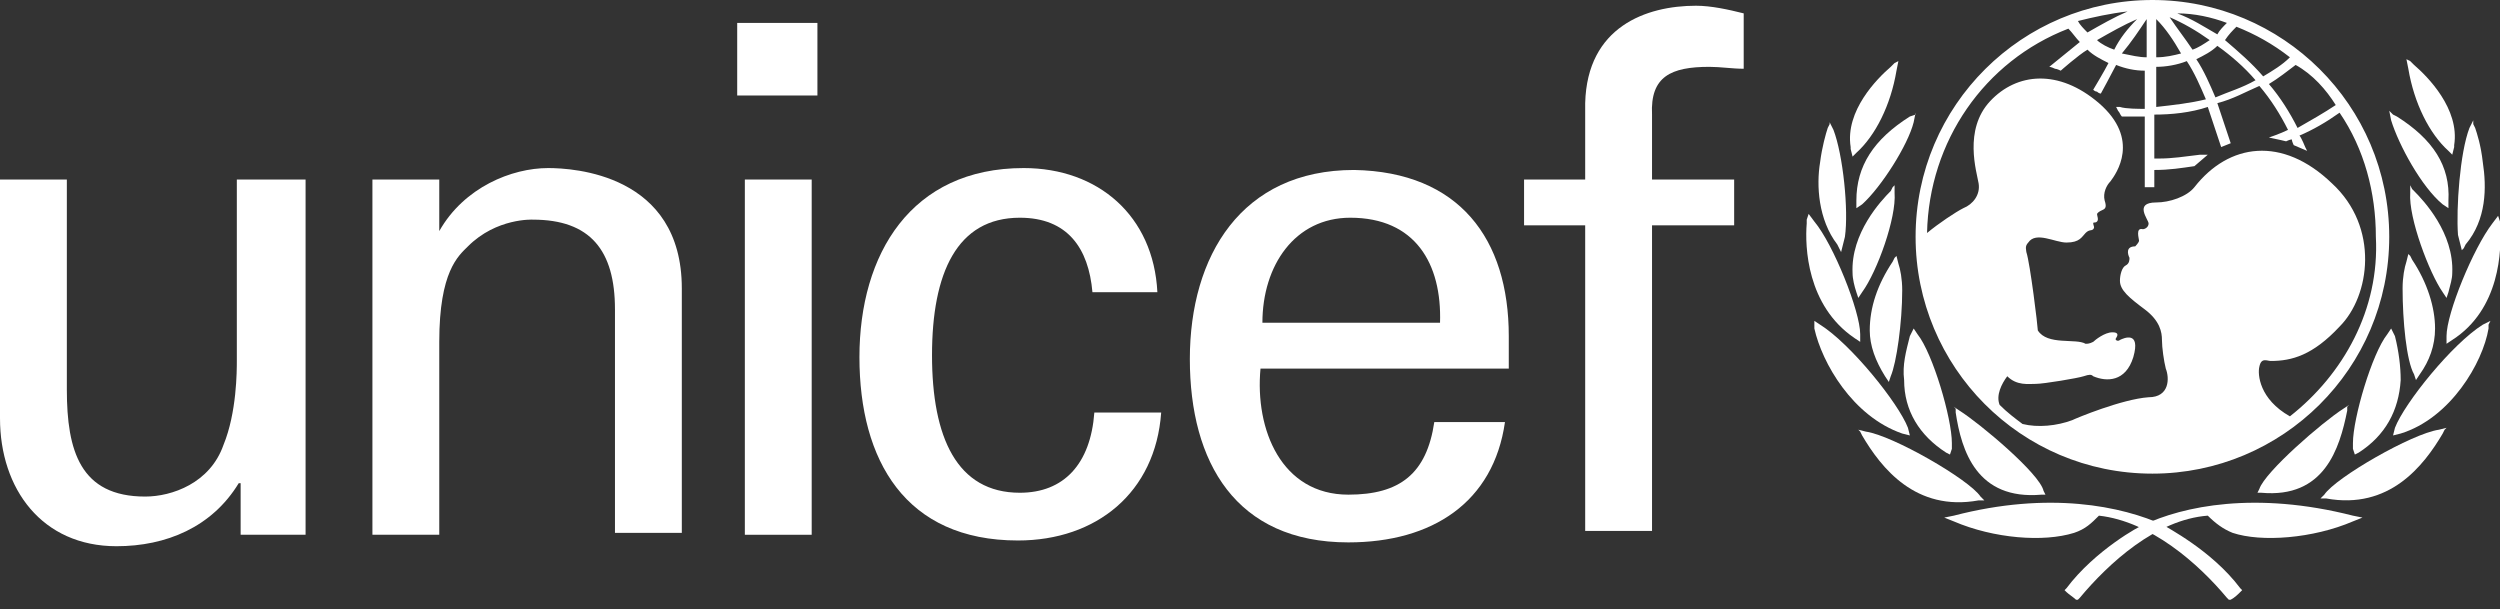 <svg width="160" height="39" viewBox="0 0 160 39" fill="none" xmlns="http://www.w3.org/2000/svg">
<rect x="0" y="0" width="160" height="39" fill="#333333" stroke="none"/>
<g clip-path="url(#clip0_15830_5327)">
<path d="M137.754 0C129.442 0 122.598 6.723 122.598 15.157C122.598 23.468 129.32 30.313 137.754 30.313C146.066 30.313 152.911 23.59 152.911 15.157C152.911 6.723 146.066 0 137.754 0ZM149.488 6.723C148.755 7.212 147.899 7.701 147.044 8.189C146.555 7.212 145.944 6.234 145.21 5.378C145.821 5.011 146.433 4.523 146.921 4.156C148.022 4.767 148.877 5.745 149.488 6.723ZM143.132 1.711C144.355 2.2 145.455 2.811 146.555 3.667C146.066 4.156 145.455 4.523 144.844 4.889C144.11 4.034 143.255 3.3 142.399 2.567C142.643 2.2 142.888 1.956 143.132 1.711ZM144.355 5.134C143.499 5.623 142.643 5.867 141.788 6.234C141.421 5.378 141.054 4.523 140.565 3.789C141.054 3.545 141.543 3.3 141.91 2.934C142.766 3.545 143.621 4.278 144.355 5.134ZM142.521 1.467C142.277 1.711 142.032 1.956 141.91 2.2C141.054 1.711 140.321 1.222 139.343 0.856C140.443 0.856 141.543 1.1 142.521 1.467ZM141.421 2.567C141.054 2.811 140.688 3.056 140.321 3.178C139.832 2.445 139.343 1.833 138.854 1.1C139.71 1.467 140.565 1.956 141.421 2.567ZM137.999 1.222C138.61 1.833 139.099 2.567 139.588 3.422C139.099 3.545 138.61 3.667 137.999 3.667V1.222ZM137.999 4.278C138.61 4.278 139.343 4.156 139.954 3.911C140.443 4.645 140.81 5.5 141.177 6.356C140.199 6.6 139.099 6.723 137.999 6.845V4.278ZM137.387 1.222V3.667C136.899 3.667 136.41 3.545 135.798 3.422C136.41 2.689 136.899 1.956 137.387 1.222ZM135.31 3.178C134.943 3.056 134.454 2.811 134.209 2.567C135.065 2.078 135.921 1.589 136.776 1.222C136.165 1.833 135.676 2.445 135.31 3.178ZM136.165 0.733C135.31 1.1 134.454 1.589 133.598 2.078C133.354 1.833 133.109 1.589 132.987 1.345C133.965 1.1 135.065 0.856 136.165 0.733ZM146.555 26.646C144.599 25.546 144.477 23.957 144.599 23.468C144.721 22.857 145.088 23.102 145.332 23.102C146.677 23.102 148.022 22.735 149.733 20.901C151.688 18.946 152.3 14.546 149.244 11.734C146.066 8.678 142.643 9.167 140.443 11.979C139.954 12.59 138.854 12.957 137.999 12.957C136.532 12.957 137.51 14.056 137.51 14.301C137.51 14.546 137.265 14.668 137.143 14.668C136.654 14.546 136.899 15.279 136.899 15.401C136.899 15.523 136.654 15.768 136.654 15.768C136.043 15.768 136.165 16.257 136.287 16.501C136.287 16.623 136.287 16.868 136.043 16.99C135.798 17.112 135.676 17.601 135.676 17.968C135.676 18.579 136.287 19.068 137.265 19.801C138.243 20.535 138.365 21.268 138.365 21.757C138.365 22.246 138.488 23.102 138.61 23.59C138.854 24.202 138.854 25.424 137.51 25.424C135.798 25.546 132.865 26.768 132.62 26.891C131.643 27.257 130.42 27.38 129.442 27.135C128.954 26.768 128.465 26.402 127.976 25.913C127.731 25.302 128.098 24.568 128.465 24.079C129.076 24.691 129.809 24.568 130.298 24.568C130.787 24.568 132.987 24.202 133.354 24.079C133.721 23.957 133.843 23.957 133.965 24.079C134.821 24.446 136.043 24.446 136.532 22.857C137.021 21.146 135.921 21.635 135.676 21.757C135.554 21.879 135.31 21.757 135.432 21.635C135.676 21.268 135.31 21.268 135.187 21.268C134.698 21.268 134.087 21.757 133.965 21.879C133.721 22.002 133.598 22.002 133.476 22.002C132.865 21.635 131.031 22.124 130.42 21.146C130.42 20.901 129.931 16.868 129.687 16.134C129.687 16.012 129.565 15.768 129.809 15.523C130.298 14.79 131.52 15.523 132.254 15.523C133.109 15.523 133.232 15.157 133.476 14.912C133.721 14.668 133.843 14.79 133.965 14.668C134.087 14.546 133.965 14.423 133.965 14.301C133.965 14.179 134.087 14.301 134.209 14.179C134.332 14.056 134.209 13.812 134.209 13.69C134.454 13.323 134.943 13.568 134.698 12.834C134.576 12.345 134.821 11.856 135.065 11.612C135.432 11.123 137.021 8.923 134.332 6.6C131.765 4.4 129.076 4.645 127.365 6.478C125.653 8.312 126.509 11.001 126.631 11.734C126.753 12.467 126.264 13.079 125.653 13.323C125.164 13.568 124.064 14.301 123.331 14.912C123.453 9.045 126.998 3.911 132.376 1.833C132.62 2.078 132.865 2.445 133.109 2.689C132.498 3.178 131.154 4.278 131.154 4.278C131.154 4.278 131.276 4.278 131.52 4.4C131.643 4.4 131.887 4.523 131.887 4.523C131.887 4.523 132.987 3.545 133.598 3.178C133.965 3.545 134.454 3.789 134.943 4.034C134.698 4.523 133.965 5.745 133.965 5.745C133.965 5.745 134.087 5.867 134.209 5.867C134.332 5.989 134.454 5.989 134.454 5.989C134.454 5.989 135.187 4.645 135.432 4.156C136.043 4.4 136.654 4.523 137.265 4.523V6.967C136.899 6.967 136.043 6.967 135.676 6.845H135.432L135.554 7.089C135.676 7.212 135.676 7.334 135.798 7.456C136.043 7.456 136.899 7.456 137.265 7.456V11.979H137.876V10.879C138.854 10.879 139.588 10.756 140.443 10.634L141.299 9.901H140.81C139.832 10.023 138.976 10.145 138.243 10.145C138.243 10.145 137.999 10.145 137.876 10.145V7.334C138.976 7.334 140.199 7.212 141.299 6.845C141.543 7.578 142.154 9.412 142.154 9.412L142.766 9.167C142.766 9.167 142.154 7.334 141.91 6.6C142.888 6.356 143.743 5.867 144.599 5.5C145.332 6.356 145.944 7.334 146.433 8.312C145.944 8.556 145.21 8.801 145.21 8.801C145.821 8.923 146.31 9.045 146.31 9.045C146.31 9.045 146.555 8.923 146.677 8.923C146.677 9.045 146.799 9.29 146.799 9.29L147.655 9.656L147.533 9.412C147.533 9.412 147.288 8.801 147.166 8.678C148.022 8.312 148.877 7.823 149.733 7.212C151.322 9.534 152.055 12.345 152.055 15.157C152.3 19.801 149.977 23.957 146.555 26.646Z" fill="#FFFFFF"/>
<path d="M121.253 4.033L121.008 4.278C120.153 5.011 118.075 7.089 118.442 9.412V9.534L118.564 10.023L118.808 9.778C120.031 8.678 121.008 6.722 121.375 4.522L121.497 3.911L121.253 4.033Z" fill="#FFFFFF"/>
<path d="M117.097 7.945L116.975 8.189C116.853 8.556 116.608 9.412 116.486 10.39C116.241 11.856 116.364 14.056 117.586 15.646L117.708 15.89L117.83 16.134L118.075 15.157C118.319 13.445 117.953 9.901 117.342 8.312L117.097 7.823V7.945Z" fill="#FFFFFF"/>
<path d="M115.63 14.057V14.301C115.508 15.768 115.63 19.557 118.686 21.635L119.053 21.879V21.39C119.053 19.924 117.342 15.646 116.119 14.179L115.753 13.69L115.63 14.057Z" fill="#FFFFFF"/>
<path d="M116.119 20.779V21.024C116.608 23.224 118.564 26.646 121.742 27.746L122.231 27.869L122.109 27.38C121.497 25.791 118.442 22.001 116.486 20.779L116.119 20.535V20.779Z" fill="#FFFFFF"/>
<path d="M122.598 7.334L122.231 7.456C119.908 8.923 118.808 10.634 118.808 12.834V13.323L119.175 13.079C120.397 11.978 122.109 9.289 122.475 7.823L122.598 7.211V7.334Z" fill="#FFFFFF"/>
<path d="M121.131 11.979L121.008 12.223C120.397 12.834 118.442 14.912 118.564 17.479C118.564 17.846 118.686 18.335 118.808 18.701L118.931 19.068L119.175 18.701C120.153 17.357 121.375 13.934 121.253 12.345V11.856L121.131 11.979Z" fill="#FFFFFF"/>
<path d="M121.253 16.501L121.131 16.746C120.153 18.212 119.664 19.679 119.664 21.146C119.664 22.124 120.031 23.102 120.642 24.079L120.886 24.446L121.008 24.079C121.375 23.224 121.742 20.657 121.742 18.579C121.742 17.846 121.62 17.235 121.497 16.868L121.375 16.379L121.253 16.501Z" fill="#FFFFFF"/>
<path d="M122.353 21.268L122.231 21.512C121.986 22.49 121.742 23.346 121.864 24.324C121.864 26.279 122.842 27.868 124.553 28.968L124.798 29.091L124.92 28.724V28.357C124.92 26.768 123.698 22.612 122.72 21.39L122.475 21.023L122.353 21.268Z" fill="#FFFFFF"/>
<path d="M119.053 27.624L119.175 27.869C120.397 29.947 122.597 32.758 126.631 32.025H126.998L126.753 31.78C126.02 30.68 121.131 27.869 119.419 27.624L118.931 27.502L119.053 27.624Z" fill="#FFFFFF"/>
<path d="M125.042 33.002L124.431 33.125L125.042 33.369C127.609 34.469 130.787 34.714 132.743 34.103C133.476 33.858 133.843 33.492 134.332 33.002C137.632 33.369 140.688 36.058 142.521 38.258L142.643 38.381H142.766C143.01 38.258 143.255 38.014 143.377 37.892L143.499 37.77L143.377 37.647C141.543 35.203 138.61 33.736 138.488 33.614C135.798 32.391 131.154 31.413 125.042 33.002Z" fill="#FFFFFF"/>
<path d="M125.164 26.157V26.402C125.531 28.846 126.509 32.025 130.665 31.658H130.909L130.787 31.413C130.542 30.313 126.753 27.135 125.409 26.28L125.042 26.035L125.164 26.157Z" fill="#FFFFFF"/>
<path d="M154.011 3.789L154.133 4.4C154.5 6.6 155.478 8.556 156.7 9.656L156.944 9.901L157.067 9.412V9.289C157.433 6.967 155.355 4.889 154.5 4.156L154.255 3.911L154.011 3.789Z" fill="#FFFFFF"/>
<path d="M158.289 7.701L158.044 8.19C157.433 9.779 157.189 13.323 157.311 15.034L157.556 16.012L157.678 15.89L157.8 15.646C159.145 14.057 159.145 11.979 158.9 10.39C158.778 9.29 158.533 8.556 158.411 8.19L158.289 7.945V7.701Z" fill="#FFFFFF"/>
<path d="M159.878 13.812L159.511 14.301C158.289 15.89 156.578 20.046 156.578 21.512V22.002L156.944 21.757C160 19.801 160.122 16.012 160 14.423V14.179L159.878 13.812Z" fill="#FFFFFF"/>
<path d="M159.389 20.535L158.9 20.779C156.944 22.001 153.889 25.791 153.277 27.38L153.155 27.869L153.644 27.746C156.822 26.768 158.9 23.224 159.267 21.024V20.779L159.389 20.535Z" fill="#FFFFFF"/>
<path d="M152.911 7.089L153.033 7.701C153.522 9.29 154.989 11.979 156.333 13.079L156.7 13.323V12.834C156.822 10.634 155.722 8.923 153.4 7.456L153.155 7.334L152.911 7.089Z" fill="#FFFFFF"/>
<path d="M154.255 11.856V12.345C154.133 13.934 155.478 17.479 156.333 18.701L156.578 19.068L156.7 18.701C156.822 18.212 156.944 17.846 156.944 17.479C157.067 14.912 155.111 12.834 154.5 12.223L154.377 12.101L154.255 11.856Z" fill="#FFFFFF"/>
<path d="M154.133 16.257L154.011 16.746C153.889 17.113 153.766 17.724 153.766 18.457C153.766 20.535 154.011 23.102 154.5 23.957L154.622 24.324L154.866 23.957C155.478 23.102 155.844 22.124 155.844 21.024C155.844 19.679 155.355 18.09 154.378 16.623L154.255 16.379L154.133 16.257Z" fill="#FFFFFF"/>
<path d="M153.033 21.023L152.788 21.39C151.811 22.612 150.588 26.768 150.588 28.357C150.588 28.357 150.588 28.602 150.588 28.724L150.71 29.091L150.955 28.968C152.666 27.868 153.522 26.279 153.644 24.324C153.644 23.468 153.522 22.49 153.277 21.512L153.155 21.268L153.033 21.023Z" fill="#FFFFFF"/>
<path d="M156.578 27.38L156.089 27.502C154.377 27.747 149.488 30.558 148.755 31.658L148.51 31.902H148.877C152.911 32.636 155.111 29.825 156.333 27.747L156.455 27.502L156.578 27.38Z" fill="#FFFFFF"/>
<path d="M137.143 33.614C137.021 33.614 134.087 35.203 132.254 37.647L132.131 37.77L132.254 37.892C132.376 38.014 132.742 38.258 132.865 38.381H132.987L133.109 38.258C134.943 36.058 137.998 33.247 141.299 33.002C141.788 33.492 142.277 33.858 142.888 34.103C144.721 34.714 148.021 34.469 150.588 33.369L151.199 33.125L150.588 33.002C144.354 31.413 139.71 32.391 137.143 33.614Z" fill="#FFFFFF"/>
<path d="M150.344 25.913L149.977 26.157C148.633 27.013 144.966 30.191 144.599 31.291L144.477 31.536H144.721C148.755 31.902 149.733 28.724 150.222 26.28V26.035L150.344 25.913Z" fill="#FFFFFF"/>
<path d="M47.181 1.467H52.315V6.112H47.181V1.467ZM47.67 11.49H51.948V34.225H47.67V11.49Z" fill="#FFFFFF"/>
<path d="M15.279 11.49H19.557V34.225H15.401V30.924H15.279C13.568 33.736 10.634 34.958 7.456 34.958C2.689 34.958 0 31.291 0 26.769V11.49H4.278V24.935C4.278 28.846 5.134 31.78 9.29 31.78C11.001 31.78 13.445 30.924 14.301 28.48C15.157 26.402 15.157 23.713 15.157 23.102V11.49H15.279Z" fill="#FFFFFF"/>
<path d="M28.113 14.79C29.702 11.979 32.758 10.756 35.08 10.756C36.669 10.756 43.636 11.123 43.636 18.457V34.102H39.358V19.801C39.358 16.012 37.769 14.057 34.102 14.057C34.102 14.057 31.78 13.934 29.947 15.768C29.335 16.379 28.113 17.357 28.113 21.879V34.225H23.835V11.49H28.113V14.79Z" fill="#FFFFFF"/>
<path d="M69.916 18.701C69.672 15.89 68.327 13.934 65.271 13.934C61.238 13.934 59.649 17.479 59.649 22.735C59.649 27.991 61.238 31.536 65.271 31.536C68.083 31.536 69.794 29.702 70.038 26.402H74.316C73.95 31.536 70.16 34.591 65.149 34.591C57.937 34.591 55.004 29.458 55.004 22.857C55.004 16.257 58.304 10.756 65.516 10.756C70.283 10.756 73.827 13.812 74.072 18.701H69.916Z" fill="#FFFFFF"/>
<path d="M80.672 23.59C80.306 27.502 82.017 31.658 86.295 31.658C89.595 31.658 91.306 30.313 91.795 27.013H96.318C95.585 32.147 91.673 34.713 86.295 34.713C79.083 34.713 76.15 29.58 76.15 22.979C76.15 16.379 79.45 10.878 86.662 10.878C93.384 11.001 96.562 15.279 96.562 21.512V23.59H80.672ZM92.162 20.657C92.284 16.868 90.573 13.934 86.417 13.934C82.873 13.934 80.794 16.99 80.794 20.657H92.162Z" fill="#FFFFFF"/>
<path d="M101.452 33.98V14.423H97.54V11.49H101.452V6.6C101.574 1.711 105.363 0.367 108.541 0.367C109.519 0.367 110.619 0.611 111.597 0.856V4.4C110.863 4.4 110.13 4.278 109.397 4.278C106.952 4.278 105.608 4.889 105.73 7.334V11.49H110.986V14.423H105.73V33.98H101.452Z" fill="#FFFFFF"/>
</g>
<defs>
<clipPath id="clip0_15830_5327">
<rect width="160" height="38.503" fill="white"/>
</clipPath>
</defs>
</svg>
